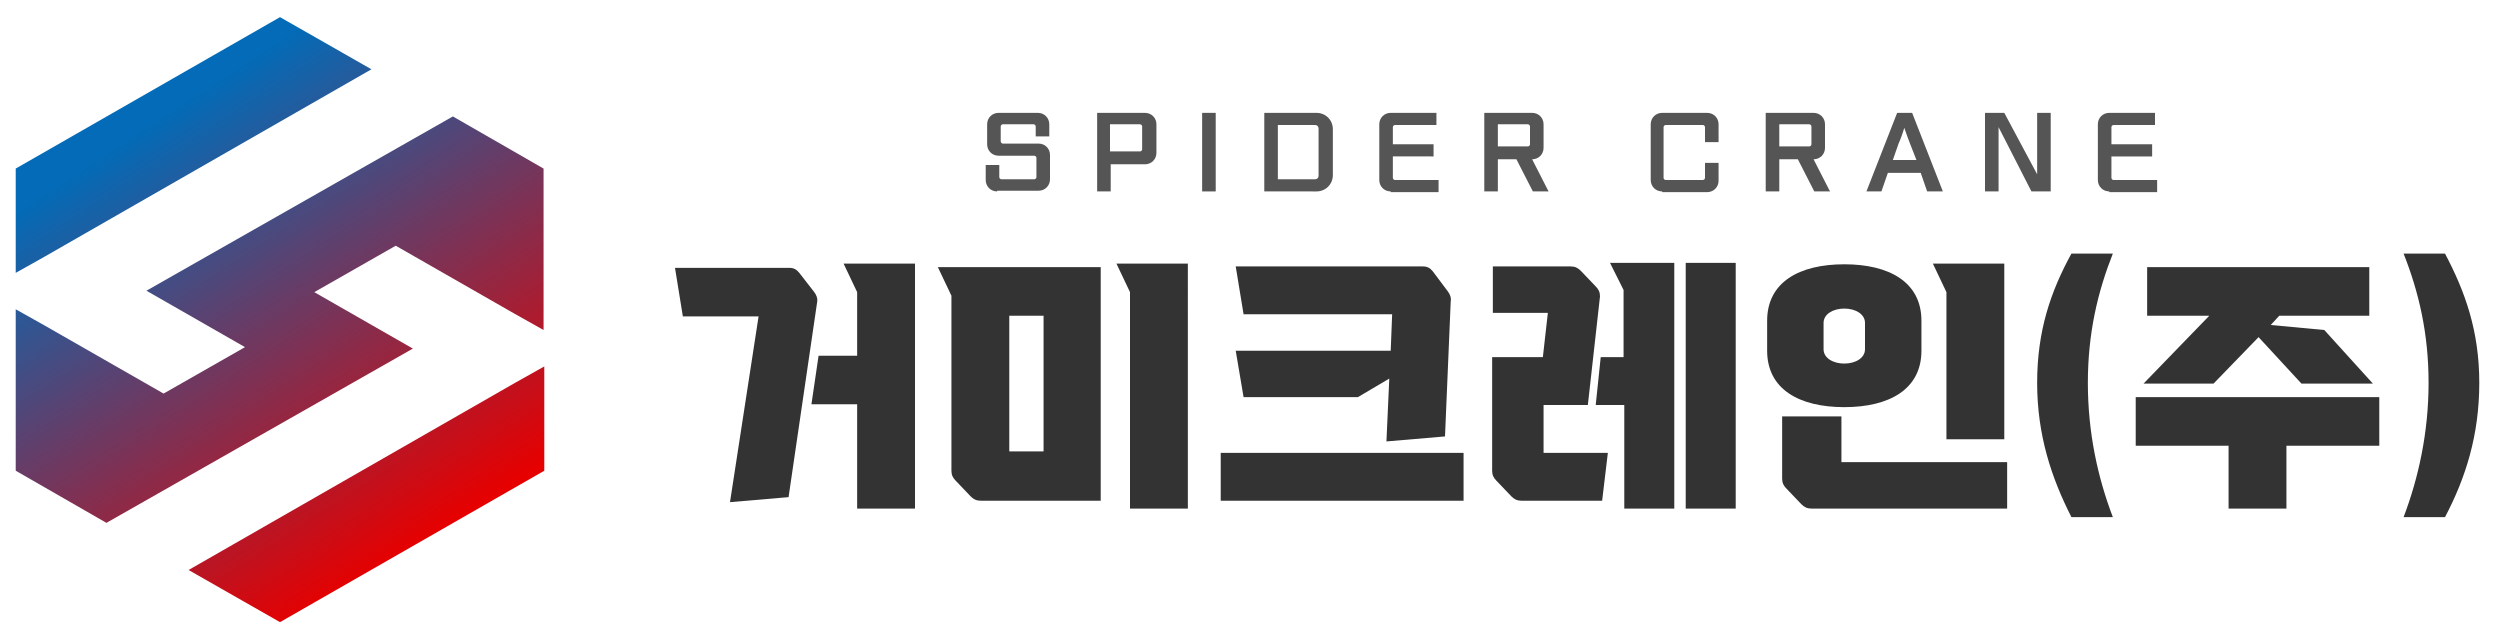 <?xml version="1.0" encoding="utf-8"?>
<!-- Generator: Adobe Illustrator 27.9.3, SVG Export Plug-In . SVG Version: 9.03 Build 53313)  -->
<svg version="1.1" id="레이어_1" xmlns="http://www.w3.org/2000/svg" xmlns:xlink="http://www.w3.org/1999/xlink" x="0px"
	 y="0px" viewBox="0 0 350 90" style="enable-background:new 0 0 350 90;" xml:space="preserve">
<style type="text/css">
	.st0{fill:#333333;}
	.st1{fill:#555555;}
	.st2{fill-rule:evenodd;clip-rule:evenodd;fill:url(#SVGID_1_);}
</style>
<g>
	<g>
		<path class="st0" d="M114,40.9c0.3,0.4,0.5,0.9,0.4,1.4l-4,27.3l-8.2,0.7l4-26H95.6l-1.1-6.8h16c0.6,0,1,0.2,1.4,0.7L114,40.9z
			 M128.2,71.2H120V56.6h-6.4l1-6.8h5.4v-8.9l-1.9-4h10V71.2z"/>
		<path class="st0" d="M154.1,37.4v32.7h-16.8c-0.6,0-1-0.2-1.4-0.6l-2.1-2.2c-0.4-0.4-0.6-0.8-0.6-1.4V41.4l-1.9-4H154.1z
			 M141.3,44.2v19h4.8v-19H141.3z M166.3,71.2h-8.1V40.9l-1.9-4h10V71.2z"/>
		<path class="st0" d="M170.9,63.4h34v6.7h-34V63.4z M173,49.1h21.7l0.2-5.1h-20.8l-1.1-6.7h26.2c0.6,0,1,0.2,1.4,0.7l2.1,2.8
			c0.3,0.4,0.5,0.9,0.4,1.4l-0.8,18.9l-8.2,0.7l0.4-8.8l-4.4,2.6h-16L173,49.1z"/>
		<path class="st0" d="M216.1,56.7v6.7h9l-0.8,6.7H213c-0.6,0-1-0.2-1.4-0.6l-2.1-2.2c-0.4-0.4-0.6-0.8-0.6-1.4V50h7.1l0.7-6.2H209
			v-6.5h10.9c0.6,0,1,0.2,1.4,0.6l2.1,2.2c0.4,0.4,0.6,0.8,0.6,1.4l-1.7,15.2H216.1z M234.4,36.8v34.4h-7V56.7h-4l0.7-6.7h3.2v-9.4
			l-1.9-3.8H234.4z M236,36.8h7v34.4h-7V36.8z"/>
		<path class="st0" d="M269,49.1c0,5.4-4.5,7.9-10.8,7.9c-6.3,0-10.8-2.5-10.8-7.9v-4.2c0-5.4,4.5-7.9,10.8-7.9
			c6.3,0,10.8,2.5,10.8,7.9V49.1z M257.9,64.7H281v6.5h-27.4c-0.6,0-1-0.2-1.4-0.6l-2.1-2.2c-0.4-0.4-0.6-0.8-0.6-1.4v-8.7h8.3V64.7
			z M255.3,48.9c0,1.2,1.3,2,2.9,2s2.9-0.8,2.9-2v-3.7c0-1.2-1.3-2-2.9-2s-2.9,0.8-2.9,2V48.9z M272.5,61.4V40.9l-1.9-4h10v24.6
			H272.5z"/>
		<path class="st0" d="M295.8,35.5c-2.1,5.3-3.5,11.1-3.5,18.1c0,7,1.4,13.3,3.5,18.8H290c-2.8-5.5-4.8-11.5-4.8-18.8
			s1.9-12.8,4.8-18.1H295.8z"/>
		<path class="st0" d="M299.1,55.6h34v6.8h-13v8.8h-8.1v-8.8h-13V55.6z M309.9,53.7h-9.8l9.2-9.5h-8.7v-6.8h31.1v6.8h-12.6l-1.2,1.3
			l7.5,0.7l6.8,7.5h-10l-6-6.5L309.9,53.7z"/>
		<path class="st0" d="M342.3,35.5c2.8,5.3,4.8,10.8,4.8,18.1s-1.9,13.3-4.8,18.8h-5.8c2.1-5.5,3.5-11.9,3.5-18.8
			c0-7-1.4-12.8-3.5-18.1H342.3z"/>
	</g>
	<g>
		<path class="st1" d="M139.6,26.8c-0.9,0-1.6-0.7-1.6-1.6v-2.1h1.9v1.7c0,0.1,0.1,0.3,0.3,0.3h4.6c0.1,0,0.3-0.1,0.3-0.3v-2.7
			c0-0.1-0.1-0.3-0.3-0.3h-5c-0.9,0-1.6-0.7-1.6-1.6v-2.8c0-0.9,0.7-1.6,1.6-1.6h5.5c0.9,0,1.6,0.7,1.6,1.6v1.7h-1.9v-1.4
			c0-0.1-0.1-0.3-0.3-0.3h-4.3c-0.1,0-0.3,0.1-0.3,0.3v2.1c0,0.1,0.1,0.3,0.3,0.3h5c0.9,0,1.6,0.7,1.6,1.6v3.4
			c0,0.9-0.7,1.6-1.6,1.6H139.6z"/>
		<path class="st1" d="M155.5,23v3.8h-1.9v-11h6.7c0.9,0,1.6,0.7,1.6,1.6v4c0,0.9-0.7,1.6-1.6,1.6H155.5z M159.9,17.7
			c0-0.1-0.1-0.3-0.3-0.3h-4.2v3.8h4.2c0.1,0,0.3-0.1,0.3-0.3V17.7z"/>
		<path class="st1" d="M168.3,26.8v-11h1.9v11H168.3z"/>
		<path class="st1" d="M177,26.8v-11h7.3c1.3,0,2.3,1,2.3,2.3v6.4c0,1.3-1,2.3-2.3,2.3H177z M184.6,18c0-0.3-0.2-0.5-0.5-0.5h-5.2
			v7.6h5.2c0.3,0,0.5-0.2,0.5-0.5V18z"/>
		<path class="st1" d="M194.7,26.8c-0.9,0-1.6-0.7-1.6-1.6v-7.8c0-0.9,0.7-1.6,1.6-1.6h6.4v1.7h-5.8c-0.1,0-0.3,0.1-0.3,0.3v2.4h5.7
			v1.7H195v3c0,0.1,0.1,0.3,0.3,0.3h6.1v1.7H194.7z"/>
		<path class="st1" d="M214.6,26.8l-2.3-4.5h-2.6v4.5h-1.9v-11h6.7c0.9,0,1.6,0.7,1.6,1.6v3.3c0,0.9-0.7,1.6-1.6,1.6h0l2.3,4.5
			H214.6z M214.2,17.7c0-0.1-0.1-0.3-0.3-0.3h-4.2v3.1h4.2c0.1,0,0.3-0.1,0.3-0.3V17.7z"/>
		<path class="st1" d="M232.7,26.8c-0.9,0-1.6-0.7-1.6-1.6v-7.8c0-0.9,0.7-1.6,1.6-1.6h6.3c0.9,0,1.6,0.7,1.6,1.6v2.5h-1.9v-2.1
			c0-0.1-0.1-0.3-0.3-0.3h-5.2c-0.1,0-0.3,0.1-0.3,0.3v7.1c0,0.1,0.1,0.3,0.3,0.3h5.2c0.1,0,0.3-0.1,0.3-0.3v-2.1h1.9v2.5
			c0,0.9-0.7,1.6-1.6,1.6H232.7z"/>
		<path class="st1" d="M254,26.8l-2.3-4.5h-2.6v4.5h-1.9v-11h6.7c0.9,0,1.6,0.7,1.6,1.6v3.3c0,0.9-0.7,1.6-1.6,1.6h0l2.3,4.5H254z
			 M253.6,17.7c0-0.1-0.1-0.3-0.3-0.3h-4.2v3.1h4.2c0.1,0,0.3-0.1,0.3-0.3V17.7z"/>
		<path class="st1" d="M269.8,26.8l-0.9-2.6h-4.6l-0.9,2.6h-2.1l4.3-11h2.1l4.3,11H269.8z M267.4,20.1c-0.2-0.5-0.6-1.6-0.8-2.2
			c-0.2,0.7-0.6,1.8-0.8,2.2l-0.8,2.3h3.3L267.4,20.1z"/>
		<path class="st1" d="M284.4,26.8l-4.6-9c0,1.1,0,2.7,0,3.7v5.3h-1.9v-11h2.7l4.6,8.6v-8.6h1.9v11H284.4z"/>
		<path class="st1" d="M295.3,26.8c-0.9,0-1.6-0.7-1.6-1.6v-7.8c0-0.9,0.7-1.6,1.6-1.6h6.4v1.7h-5.8c-0.1,0-0.3,0.1-0.3,0.3v2.4h5.7
			v1.7h-5.7v3c0,0.1,0.1,0.3,0.3,0.3h6.1v1.7H295.3z"/>
	</g>
	<linearGradient id="SVGID_1_" gradientUnits="userSpaceOnUse" x1="21.157" y1="17.287" x2="59.487" y2="75.646">
		<stop  offset="0" style="stop-color:#036BB7"/>
		<stop  offset="1" style="stop-color:#E60000"/>
	</linearGradient>
	<path class="st2" d="M76.2,51.3v14.6L57.7,76.5L39.2,87.1l-12.8-7.3l45.7-26.2L76.2,51.3z M63.4,16.3l12.7,7.3v21.2v1.4l-4.1-2.3
		l-16.6-9.5l-11.4,6.5l13.8,7.9L14.9,73.2L2.2,65.9V44.7v-1.4l4.1,2.3l16.6,9.5l11.4-6.5l-13.8-7.9L63.4,16.3z M39.2,2.4L52,9.7
		L6.3,35.9l-4.1,2.3V23.6L20.7,13L39.2,2.4z"/>
</g>
</svg>
